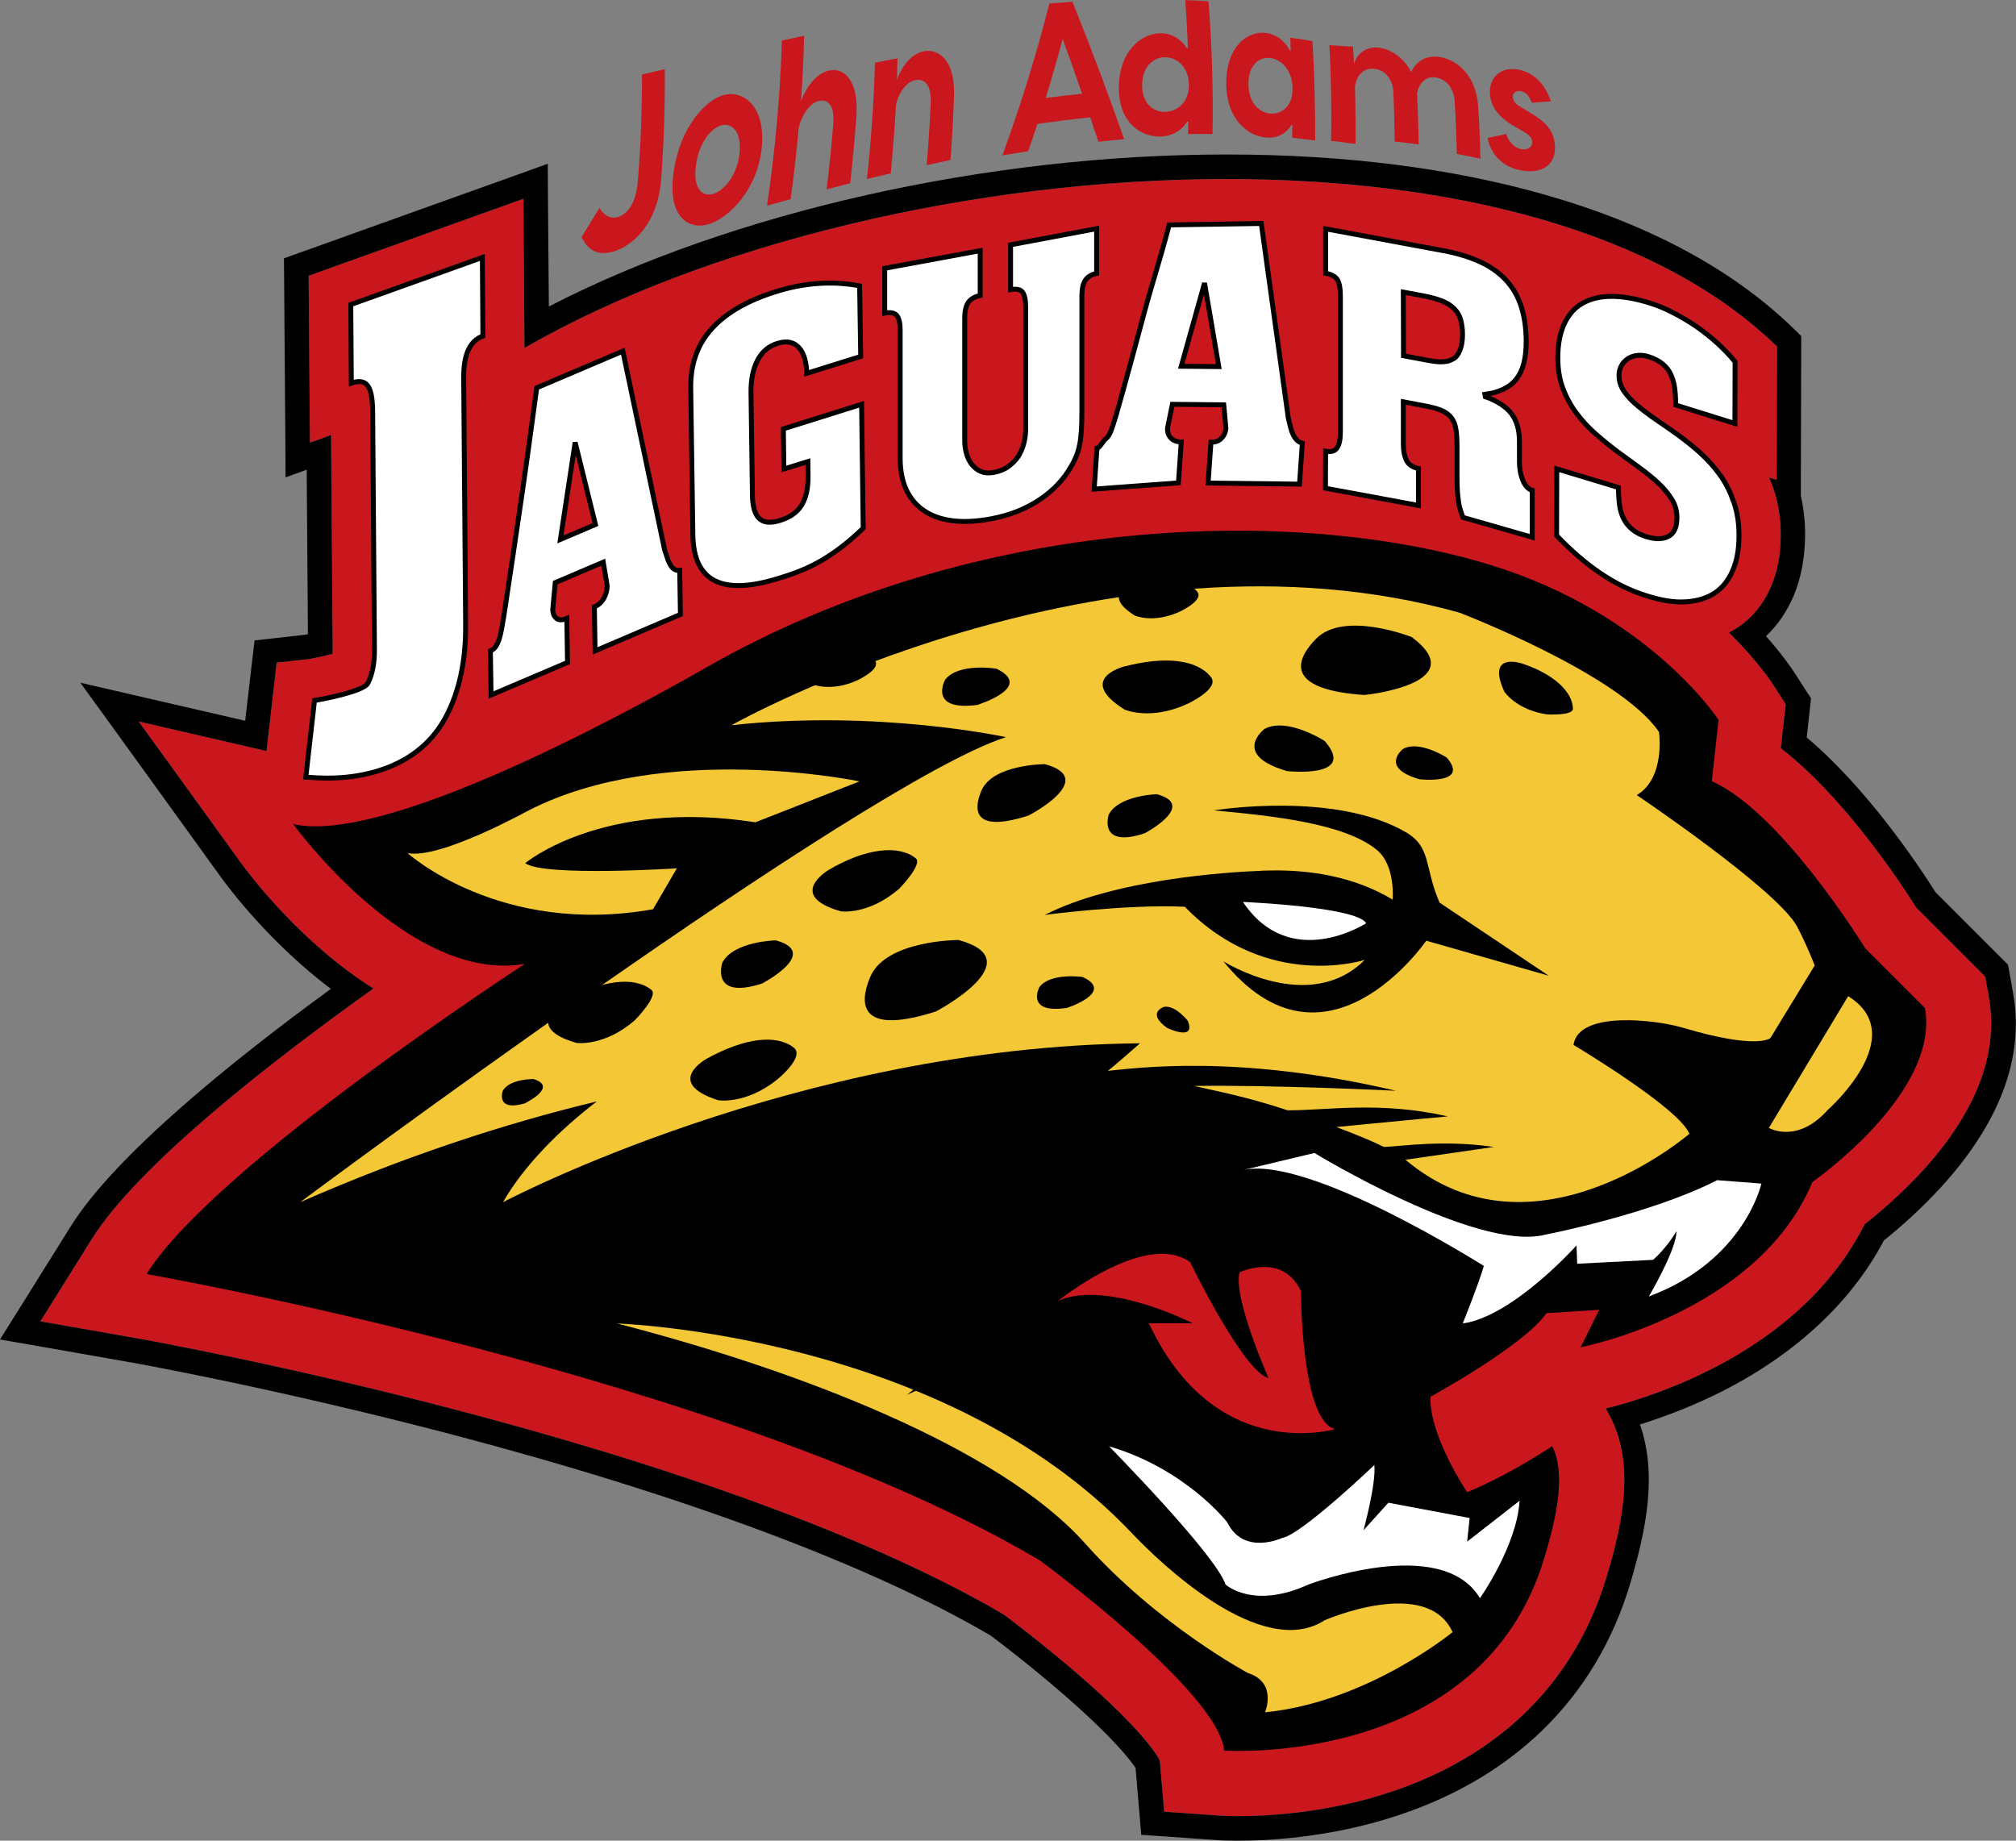 <?xml version="1.0" encoding="utf-8"?>
<!-- Generator: Adobe Illustrator 22.1.0, SVG Export Plug-In . SVG Version: 6.00 Build 0)  -->
<svg version="1.1" id="Layer_1" xmlns="http://www.w3.org/2000/svg" xmlns:xlink="http://www.w3.org/1999/xlink" x="0px" y="0px"
	 viewBox="0 0 1133.9 1035.3" style="enable-background:new 0 0 1133.9 1035.3;" xml:space="preserve">
<rect x="0" y="0" width="1133.9" height="1035.3" fill="#808080" stroke="none"/>
<style type="text/css">
	.st0{fill:none;stroke:#0A1A3D;stroke-miterlimit:10;}
	.st1{fill:#CA171E;}
	.st2{fill:#F3C736;}
	.st3{fill:#FFFFFF;}
	.st4{fill:#0A1A3D;}
	.st5{fill:#FFFFFF;stroke:#000000;stroke-width:2.764;}
</style>
<path class="st0" d="M2134.2,434.3"/>
<g>
	<path class="st1" d="M999.5,194.9l-0.2,75l-4.2-1.3c0.8,2,1.6,4,2.3,6c2.8,8,4.2,16.9,4.2,26.3c0,11-1.9,20.8-5.5,29.1
		c-4.2,9.7-10.5,17.5-18.8,23c-1.5,1-3.2,1.9-4.8,2.8c16.1,16,24.1,28.1,24.8,29.3l7.1,11l-2.8,24.7c34.9,27,65.7,73.1,76.3,89.8
		l38.7,38.7l2,11.3c5.7,31.7-6.9,64.7-37.4,98.1c-12.2,13.3-24.6,23.7-32.5,30c-17.2,34.3-48.1,62.9-90,83.3
		c-23.6,11.5-44.7,17.6-55.5,20.2l2.3,4.3c14,26.8,7.5,59.1-1.7,89.9C885.7,947.3,841.5,990,776,1009.9
		c-33.1,10-63.8,11.6-79.4,11.6c-6.3,0-10.1-0.3-10.6-0.3l-31.2-2.2l-2.5-28.9c-1.8-3.5-10.5-17.6-45.5-48
		c-19.1-16.5-37.1-30.1-42.1-33.9c-68.4-40.2-173.9-79.8-305.1-114.4c-101.2-26.7-182.6-41.1-183.4-41.2l-53.5-9.4l28.8-46.1
		C77.7,655.1,153.5,596.3,210,556c-41-25.8-69.9-64.3-74.8-71.1L78,405.8l71.9,16.6l5.7-49.7l18.1-2c3.5-0.6,9-1.8,13.3-2.9
		c0-0.8,0.1-1.6,0.1-2.6l-0.9-120.5l-11.9,4.3l-0.7-93.9l120.8-43.3l0.6,83.9C486.4,85.2,854.6,54.2,999.5,194.9z"/>
	<path d="M689.8,100.7c124.8,0,241.8,28.2,309.7,94.2l-0.2,75l-4.2-1.3c0.8,2,1.6,4,2.3,6c2.8,8,4.2,16.9,4.2,26.3
		c0,11-1.9,20.8-5.5,29.1c-4.2,9.7-10.5,17.5-18.8,23c-1.5,1-3.2,1.9-4.8,2.8c16.1,16,24.1,28.1,24.8,29.3l7.1,11l-2.8,24.7
		c34.9,27,65.7,73.1,76.3,89.8l38.7,38.7l2,11.3c5.7,31.7-6.9,64.7-37.4,98.1c-12.2,13.3-24.6,23.7-32.5,30
		c-17.2,34.3-48.1,62.9-90,83.3c-23.6,11.5-44.7,17.6-55.5,20.2l2.3,4.3c14,26.8,7.5,59.1-1.7,89.9
		C885.7,947.3,841.5,990,776,1009.9c-33.1,10-63.8,11.6-79.4,11.6c-6.3,0-10.1-0.3-10.6-0.3l-31.2-2.2l-2.5-28.9
		c-1.8-3.5-10.5-17.6-45.5-48c-19.1-16.5-37.1-30.1-42.1-33.9c-68.4-40.2-173.9-79.8-305.1-114.4c-101.2-26.7-182.6-41.1-183.4-41.2
		l-53.5-9.4l28.8-46.1C77.7,655.1,153.5,596.3,210,556c-41-25.8-69.9-64.3-74.8-71.1L78,405.8l71.9,16.6l5.7-49.7l18.1-2
		c3.5-0.6,9-1.8,13.3-2.9c0-0.8,0.1-1.6,0.1-2.6l-0.9-120.5l-11.9,4.3l-0.7-93.9l120.8-43.3l0.6,83.9
		C396.7,137,548.3,100.7,689.8,100.7 M689.8,86.9v13.8V86.9c-135,0-278.5,32.5-381.1,85.5l-0.5-60.8l-0.1-19.5l-18.3,6.6L168.9,142
		l-9.2,3.3l0.1,9.8l0.7,93.9l0.1,19.5l11.9-4.3l0.7,92.5c-0.5,0.1-1,0.2-1.4,0.3l-17.7,2l-10.9,1.2l-1.3,10.9l-4,34.3l-56.8-13.1
		l-35.9-8.3l21.6,29.8L124,493c4.8,6.7,28,37.5,62.1,63.2C130,597.1,64.6,650,39.7,689.9L10.9,736L0,753.4l20.2,3.5l53.5,9.4
		c0.8,0.1,82.4,14.7,182.3,41c129.6,34.2,233.7,73.1,301,112.5c5.7,4.2,22.7,17.2,40.7,32.8c28,24.3,37.9,37.1,41,41.8l2.2,25.8
		l1,11.8l11.8,0.8l31.2,2.2c0.8,0.1,4.9,0.3,11.6,0.3c16.2,0,48.5-1.6,83.4-12.2c34.7-10.5,64.1-27.2,87.3-49.6
		c23.3-22.5,40.1-50.5,49.8-83.1c8.8-29.7,15.3-60.9,5.4-89.2c11.5-3.6,26.4-9,42.3-16.7c43.3-21.1,76.1-51.1,94.9-86.8
		c8.5-6.8,20.2-17,31.8-29.6c33.6-36.7,47.4-73.7,40.8-109.9l-2-11.3l-0.8-4.3l-3.1-3.1l-37.6-37.6c-11.7-18.4-39.7-59.5-72.5-87.1
		l1.9-17.2l0.5-4.9l-2.7-4.1l-7.1-11c-0.7-1.1-5.8-8.8-15.5-19.8c6.5-6.1,11.6-13.6,15.4-22.3c4.3-10.1,6.5-21.7,6.6-34.6
		c0-7.6-0.8-15-2.4-21.9l0-9.1l0.2-75l0-5.9l-4.2-4.1c-34.1-33.2-81-58.5-139.3-75.2C816.9,94.6,756.3,86.9,689.8,86.9L689.8,86.9z"
		/>
</g>
<path d="M838.1,317.7c-107.2-32.9-288.3-29.5-441,57.8c-52.7,30.1-182.3,99.5-232.2,88c0,0,65.2,90.1,130.4,78.6
	c0,0-174.5,113.2-212.9,174.5c0,0,328,57.5,502.5,161.1c0,0,100.7,73.8,103.6,106.9c0,0,144.9,10.1,180.2-108.7
	c5.4-18,12.9-46,4.3-62.5c0,0-23.4,15.8-47.8,25.9c0,0-21.6-32.1-20.6-53.7c0,0,52.7-28.8,65.2-47l29.7-1.9l-10.5,21.1
	c0,0,99.7-19.2,130.4-93c0,0,71.9-49.9,63.3-97.8l-33.6-33.6c0,0-47-76.7-86.3-94l3.8-34.5C966.6,405,928.1,345.3,838.1,317.7z"/>
<path class="st2" d="M229.2,479.8c0,0,51.8,47,138.1,31.6l13.4-23c0,0-74.8,4.8-85.3-2.9c0,0,43.2-36.4,129.5-23l58.5-23
	c0,0-109.3-23-186,16.3C297.2,455.8,247.4,483.6,229.2,479.8z"/>
<path class="st2" d="M347.1,744.4c0,0,183.4,5.8,289.6,118c15.4,16.3,72.9,71.9,108.4,48.9c0,0,57.5-25.1,71.9,6.7
	c0,0-47.9,39.4-105.5,45.1c0,0,7.2-16.8-9.6-22.1c0,0-50.9-27.2-91.6-72.9C562,813.9,447.6,770.3,347.1,744.4z"/>
<path class="st3" d="M623.8,813.5c0,0,59.9,60.8,65.5,77.7c0,0,15.4,14.3,46.7,0c0,0,74.8-28.5,96.4,7.7c0,0,20.7-29.3,22.3-54.8
	l-29.5,23l1.4-13.3l-45.7-8.6l-14,15.5c0,0,7.2-26.2,6.1-36.7c0,0-41,39.2-51.8,41c0,0-21.6,10.2-30.9-8.7
	C690.3,856.2,666.9,826.1,623.8,813.5z"/>
<g>
	<path class="st1" d="M731.5,812.4c-15.9,0-31.5-4.1-45.1-11.9c-19-10.9-34.5-28.9-46-53.5l-4.1-8.9h0.3c-7.7-2-15.9-3.5-23.6-3.5
		c-6.2,0-11.5,1-15.7,2.9l-44.9,20.6l38.3-31.1c1.4-1.2,35-28.2,62.6-28.2c7.6,0,14.1,2,19.5,5.9l1.3,0.9l0.7,1.4
		c6.9,14.3,14,27,20.2,37.1c-3.5-11.6-5.9-23.3-4-30.3l0.7-2.8l2.6-1.2c0.8-0.4,7.8-3.6,16.5-3.6c11.7,0,21.1,6.1,26.4,17.1l0.6,1.3
		l0,1.4c0,0.2,0,18.1,2.4,36.4c3.4,26.3,9.2,34.6,12.1,35.3l21.9,5.5l-21.6,6.5C752.3,809.9,743.9,812.4,731.5,812.4
		C731.5,812.4,731.5,812.4,731.5,812.4z"/>
	<path d="M653.5,705.2c5.8,0,11.3,1.4,15.9,4.7c0,0,29.7,61.4,44.1,65.2c0,0-20.1-45.1-16.3-59.5c0,0,6.3-3,13.8-3
		c7.2,0,15.6,2.8,20.7,13.5c0,0,0,72.9,19.2,77.7c0,0-7.7,2.3-19.3,2.3c-22.8,0-60.7-8.9-85.4-61.8h24.7c0,0-31.3-16-57.7-16
		c-6.6,0-12.9,1-18.3,3.5C594.8,732,627.8,705.2,653.5,705.2 M653.5,692.7c-12.9,0-28.1,5.1-45.3,15.1
		c-12.1,7.1-20.9,14.2-21.3,14.5l-76.7,62.2l89.7-41.3c3.4-1.6,7.8-2.4,13.1-2.4c6.1,0,12.5,1,18.8,2.5l3,6.3
		c28.1,60,72.7,68.9,96.7,68.9c13.1,0,22-2.6,22.9-2.9l43.1-13L754.7,792c-1.2-1.4-5.9-8.4-8.8-34c-1.8-16.5-1.9-31.7-1.9-31.9
		l0-2.8l-1.2-2.5c-6.4-13.3-17.7-20.6-32-20.6c-10.1,0-18.3,3.8-19.2,4.2l-5.2,2.5l-1.5,5.5c-0.1,0.3-0.1,0.5-0.2,0.8
		c-2.7-5.2-4.4-8.7-4.4-8.7l-1.4-2.8l-2.5-1.8C670.2,695.1,662.4,692.7,653.5,692.7L653.5,692.7z"/>
</g>
<path class="st3" d="M699.1,658.1l40.2-9.6c0,0,91.2,55.6,129.6,46c0,0,59.5-11.5,96.9-30.7l24.9,1.9c0,0-9.4,43.4-63.3,63.5
	c0,0,15.8-26.8,15.5-36.7c-5.3,9.3-13.1,16.1-13.1,16.1l-42.7,2.2l-0.4-10.3c0,0-35.6,39.9-64,43.9c0,0,9-22.3,11.9-32.4
	C834.5,712.1,736.2,649.5,699.1,658.1z"/>
<path class="st2" d="M1039.5,560.3l-44.6,74.1c0,0,15.8,9.3,33.1-10.1C1028,624.3,1075.4,582.6,1039.5,560.3z"/>
<path class="st2" d="M1010.7,521c-11.4-20.8-90.1-73.8-90.1-73.8c16.3-9.6,12.5-35.5,12.5-35.5c-22.1-32.6-112.2-67.1-112.2-67.1
	c-198.5-55.6-409.5,63.3-409.5,63.3c82.3-9,154.4,6.7,154.4,6.7c-80.6,25.9-397,261.6-397,261.6c59-25.9,114.8-44.2,166.9-56.7
	c-21.6,16.5-41.5,36.8-52.8,56.7c0,0,165.1-87.6,358.3-89.4c0,0-17.7,15.6-18.2,15.5c14.7-1.3,72.2-9.9,162.1,11.2
	c0,0-68.7-3.4-113.5-2.7c23.7,5.1,35.9,8.2,52.6,13.7c22.2,0.1,51.6-5.3,90.1,3.4c0,0-40.7,3.8-62.7,6c14.3,5.4,21.1,8.4,26.8,11.2
	c9.8-0.3,33.2-4.2,61.8,0l-49.7,7.2c72.3,61,159.7-14.6,159.7-14.6c-5.8-14.6-65.2-50-65.2-50c2.9-19.5,46.5-14.1,61.4-9.7
	c42.6,12.7,49.4,5.8,49.4,5.8l24.9-40.8C1017.9,535.9,1013.6,526.3,1010.7,521z"/>
<path d="M809.7,507.7c-8.6-19.5-4.5-31-18.6-39.4c-40.1-23.7-108.4-12.5-108.4-12.5c32.3,3,73.8,7.2,91.9,22.4
	c10.4,8.8,8.7,27.8,8.7,27.8c-21.9-13.2-46.9-16.8-69-16.4l0,0c0,0-1.4,0-3.8,0.1c-0.5,0-1,0-1.5,0.1c-18.6,0.7-81.9,4.7-121.4,24.8
	c0,0,45.8-6.1,78.8-4.6c46.3,47.8,101.2,29.9,101.2,29.9c-31.3,31.3-79.5,0.8-79.5,0.8c57.5,70.9,114.1-11.6,114.1-11.6l68.9,19.7
	L809.7,507.7z"/>
<path class="st3" d="M699.1,507.3c0,0,64.2,2.7,69.3,12C768.3,519.3,725.7,547,699.1,507.3z"/>
<path d="M515.1,482.8c-9.4-7.8-28.4-5.8-49.2,6.6c0,0-24.1,14.3,7.1,23.2c0,0,15.6,2.2,32.8-12.8
	C505.8,499.8,519.1,486.2,515.1,482.8z"/>
<path d="M884.7,398.6c-0.2-9.5-10.8-19.5-28.6-25.4c0,0-20.4-7-10,15.8c0,0,6.6,10.2,23.9,12.8C870.1,401.8,884.7,402.7,884.7,398.6
	z"/>
<path d="M366.4,556.8c-9.4-7.8-28.4-5.8-49.2,6.6c0,0-24.1,14.3,7.1,23.2c0,0,15.6,2.2,32.8-12.8
	C357.1,573.8,370.5,560.2,366.4,556.8z"/>
<path d="M446.3,589.1c-9.8-7.4-27.4-5.4-48.7,6.3c0,0-24.6,13.4,6.2,23.4c0,0,15.5,2.7,33.3-11.6
	C437.1,607.2,453.2,594.3,446.3,589.1z"/>
<path d="M681,380.7c-7.7-9.6-25.3-11.9-48.8-5.8c0,0-27.2,6.9,0.3,24.2c0,0,14.4,6.4,35.1-3.1C667.6,396,686.5,387.4,681,380.7z"/>
<path d="M673.4,332.8c-5.6-6.9-18.3-8.6-35.4-4.2c0,0-19.7,5,0.2,17.6c0,0,10.4,4.7,25.4-2.2C663.7,343.9,677.3,337.7,673.4,332.8z"
	/>
<path d="M492,371.4c-5.6-6.9-18.3-8.6-35.4-4.2c0,0-19.7,5,0.2,17.6c0,0,10.4,4.7,25.5-2.2C482.4,382.5,496,376.3,492,371.4z"/>
<path d="M436.3,528.9c0,0-23.7,0.5-30,12.5c0,0-7.2,21.3,22.3,11.8C428.6,553.2,461.9,535.8,436.3,528.9z"/>
<path d="M560.4,376.1c0,0-21.3-3.5-28.8,6.2c0,0-9.9,17.8,18,14.2C549.6,396.5,582.1,386.5,560.4,376.1z"/>
<path d="M650.6,446.7c0,0-21.4,0.6-27,11.5c0,0-6.3,19.2,20.2,10.5C643.9,468.7,673.7,452.8,650.6,446.7z"/>
<path d="M608.9,549.5c0,0-18.1-2.6-24.3,5.7c0,0-8.1,15.2,15.4,11.7C600,567,627.4,558,608.9,549.5z"/>
<path d="M668.1,574.2c0,0-7-9-13.4-7.9c0,0-10.2,3.3,1.8,11.9C656.6,578.2,672.8,586,668.1,574.2z"/>
<path d="M813.7,426.1c0,0-15.3-9.9-24.5-4.9c0,0-13.7,10.5,9.2,17.1C798.3,438.3,827,441.5,813.7,426.1z"/>
<path d="M745.1,416.8c0,0-21.2-13.7-33.9-6.8c0,0-19,14.5,12.7,23.7C723.9,433.7,763.6,438.1,745.1,416.8z"/>
<path d="M300,606.9c0,0-13.4-0.1-17.2,6.6c0,0-4.4,11.9,12.4,7.1C295.2,620.5,314.4,611.3,300,606.9z"/>
<path d="M539.1,528.7c0,0-40.8,0-49.6,20.7c-4.1,9.6-11.9,35.1,36.9,19.5C526.4,568.9,581.3,540.1,539.1,528.7z"/>
<path d="M794,358.3c0,0-37.9-15-53.7,0.9c-7.3,7.4-24,28.2,27,31.7C767.3,391,829.1,384.6,794,358.3z"/>
<path d="M587.7,429.8c0,0-29.3,0-35.7,14.9c-2.9,6.9-8.6,25.3,26.5,14C578.6,458.7,618.2,438.1,587.7,429.8z"/>
<path class="st4" d="M584.9,877.7"/>
<g>
	<path class="st5" d="M176.9,394c1-0.1,27.5-4.8,30-9.7c2.5-4.9,3.8-11.3,3.7-19.4l-1-134.1c-0.1-6.9-1-11.6-2.9-14
		c-1.9-2.4-4.9-2.8-9.1-1.3l-0.3-44.2l74-26.5l0.3,44.2c-7.3,2.6-10.9,10.4-10.8,23.5l1.1,138.5c0.2,20.4-3.5,37.7-10.9,51.8
		s-19.1,24-35.1,29.7c-20.2,7.2-39.4,4.8-43.9,4.6L176.9,394z"/>
	<path class="st5" d="M373.8,309.2c0.6,1.9,1.2,3.6,1.7,5.1c0.5,1.5,1.1,2.7,1.7,3.7c0.6,1,1.3,1.7,2.1,2.2s1.8,0.7,3,0.6l0.4,24.8
		l-48,20.5l-0.4-24.8c2.4-1,4.2-2.7,5.4-4.9c1.2-2.3,1.8-4.6,1.8-7l-2.2-13.2l-27,11.5l-1.4,14.9c0,2.4,0.7,4.1,2.1,5.2
		c1.3,1.1,3.3,1.1,5.8,0l0.4,24.8l-43,18.3l-0.4-24.8c1.2-0.5,2.2-1.3,2.9-2.3s1.4-2.4,2-4.1c0.5-1.7,1-3.6,1.4-5.8
		c0.4-2.2,0.8-4.7,1.3-7.5c3.3-21.7,6.5-43.1,9.6-64.3s6-42.6,8.9-64l48.4-20.6L373.8,309.2z M323.5,248.8l-8.3,54.6l19.7-8.4
		L323.5,248.8z"/>
	<path class="st5" d="M485.5,297.1c-4.1,3.9-8,7.3-11.6,10.1c-3.6,2.8-7.3,5.3-10.9,7.5c-3.7,2.2-7.5,4.1-11.5,5.8
		s-8.4,3.2-13.3,4.7c-15.9,5-27.9,5.5-36,1.5s-12.3-12.6-12.5-25.9l-1.2-82.3c-0.2-13.5,3.7-24.7,11.8-33.6
		c8-8.9,20.1-15.9,36.2-20.9c8.3-2.6,16.4-4.1,24.3-4.6c7.9-0.5,15.5,0,22.7,1.4l0.6,39.7l-30.4,9.5c0-3.1-0.4-5.9-1.1-8.3
		c-0.7-2.5-1.7-4.5-3.1-6c-1.4-1.6-3-2.6-5-3.1c-2-0.5-4.4-0.3-7.1,0.5c-5.2,1.6-9,4.9-11.5,9.9c-2.5,5-3.6,11-3.5,18.1l0.8,57.6
		c0.1,6.3,1.4,10.7,3.9,13c2.5,2.3,6.4,2.7,11.7,1c5.7-1.8,9.8-4.7,12.2-8.8c2.4-4.1,3.6-9.5,3.5-16.2l-0.1-8.1l-13.5,4.2l-0.3-22.6
		l44-13.8L485.5,297.1z"/>
	<path class="st5" d="M551.3,141l0,25.2c-3,0.6-5.2,1.9-6.6,3.8s-2.1,5-2.1,8.9l0,69c0,2.7,0.4,5.3,1.1,7.6c0.7,2.4,1.8,4.4,3.2,6.1
		c1.4,1.7,3.1,2.9,5.1,3.7c2,0.8,4.4,0.9,7.1,0.4c3-0.6,5.7-1.6,7.9-3.2s4.1-3.4,5.6-5.6c1.4-2.2,2.5-4.7,3.2-7.3s1.1-5.5,1.1-8.4
		l0-68.3c0-4.2-0.6-7-1.8-8.6c-1.2-1.5-3.4-2-6.7-1.4l0-25.2l48.4-9.1l0,25.2c-3,0.6-5.1,1.9-6.4,3.9s-1.9,5-1.9,8.7l0,65.3
		c0,4.1-0.1,7.6-0.3,10.6c-0.2,3-0.5,5.7-1,8c-0.5,2.4-1.1,4.5-1.9,6.4c-0.8,1.9-1.7,3.8-2.9,5.7c-4,7.2-9.9,13.4-17.6,18.6
		c-7.7,5.2-16.8,8.8-27.3,10.8c-8.1,1.5-15.3,1.9-21.7,1.1s-11.7-2.7-16-5.6s-7.7-6.8-10-11.7s-3.4-10.6-3.5-17.2l0-72.8
		c0-3.7-0.6-6.4-1.8-8c-1.2-1.6-3.5-2.1-6.9-1.5l0-25.2L551.3,141z"/>
	<path class="st5" d="M724.6,235.1c0.5,2,0.9,3.8,1.3,5.4c0.4,1.6,0.9,2.9,1.5,4.1c0.6,1.2,1.2,2.1,2,2.9s1.8,1.4,3.1,1.8l-1.6,23
		l-51.4-0.6l1.6-23c2.6,0,4.6-0.7,6-2.3c1.5-1.6,2.3-3.5,2.4-5.7l-1.2-13l-28.9-0.3l-2.7,13.2c-0.2,2.2,0.4,4.1,1.7,5.6
		c1.3,1.5,3.3,2.3,6,2.4l-1.6,23l-47.4,3.5l1.6-23c1.3,0,3.7-4.3,4.6-5c0.9-0.6,1.7-1.6,2.4-2.9s1.3-2.9,1.9-4.8s1.3-4,2-6.4
		c5.3-18.6,10.3-37.1,15.2-55.4c4.9-18.3,9.7-32.6,14.5-51.1l51.8-0.8L724.6,235.1z M677.5,159.2L664.4,206l21.1,0.2L677.5,159.2z"
		/>
	<path class="st5" d="M745.6,253.8c3.1,0.6,5.3-0.1,6.5-2c1.2-1.9,1.8-4.8,1.8-8.5l0-77c0-3.9-0.5-6.8-1.6-8.8
		c-1.1-1.9-3.3-3.2-6.7-3.8l0-25l66.2,12.3c7.7,1.4,14.5,3.5,20.3,6.1c5.8,2.6,10.7,6,14.6,10.1c3.9,4.1,6.9,9.1,8.8,14.9
		s2.9,12.5,2.9,20.2c0,4.7-0.5,8.8-1.4,12.3c-0.9,3.4-2.3,6.3-4.2,8.7s-4.3,4.2-7.2,5.6c-2.9,1.4-6.4,2.4-10.4,2.9l0.2,1.3
		c6.9,2.5,11.9,5.8,14.8,9.7s4.4,9.1,4.4,15.4l0,11.9c0,1.7,0.2,3.4,0.5,5.2c0.3,1.7,0.8,3.3,1.4,4.8c0.6,1.5,1.3,2.7,2.2,3.7
		c0.9,1,1.9,1.7,3.1,2l0,26.4L822.8,291c-0.6-1.5-1-3-1.5-4.5s-0.8-3-1-4.7s-0.5-3.6-0.6-5.8c-0.1-2.2-0.2-4.7-0.2-7.8l0-17.5
		c0-3.6-0.2-6.7-0.6-9.2c-0.4-2.5-1.2-4.6-2.4-6.3c-1.2-1.7-2.9-3-5.2-4.1c-2.2-1-5.1-1.9-8.8-2.6l-13.2-2.5l0,23.8
		c0,3.7,0.6,6.8,1.8,9.2s3.5,3.9,6.7,4.5l0,20.8l-52.3-9.7L745.6,253.8z M789.4,200.1l12.3,2.3c2.1,0.4,3.9,0.7,5.4,0.9
		c1.5,0.2,2.9,0.3,4.1,0.2c1.2,0,2.3-0.2,3.2-0.4s1.9-0.7,2.9-1.2c1.5-0.7,2.8-2.4,3.8-4.8s1.5-5.4,1.5-8.9c0-3.3-0.4-6.1-1.1-8.5
		s-1.9-4.4-3.6-6.1c-1.7-1.7-4-3.2-6.8-4.3s-6.3-2.1-10.5-2.9l-11.3-2.1L789.4,200.1z"/>
	<path class="st5" d="M910.3,274.2c0,3.5,0.2,6.8,0.6,9.8c0.4,3,1.2,5.6,2.4,7.9c1.2,2.3,2.7,4.2,4.8,5.9c2,1.7,4.6,3,7.7,4
		c5.2,1.6,9.4,1.6,12.6-0.1c3.2-1.7,4.8-5.2,4.8-10.5c0-3.7-0.9-7.1-2.8-10.2c-1.9-3.1-4.4-6.2-7.6-9.2c-3.2-3-6.8-5.9-10.8-8.8
		c-4-2.9-8.1-5.9-12.3-9s-8.3-6.5-12.3-10s-7.6-7.4-10.8-11.7c-3.2-4.3-5.7-8.9-7.6-14s-2.8-10.8-2.8-17.1c0-7.4,1.2-13.7,3.5-18.8
		c2.3-5.1,5.6-9,10-11.6c4.4-2.6,9.7-4,16.1-4.1c6.3-0.1,13.6,1.1,21.7,3.6c4.5,1.4,9,3.2,13.4,5.5s8.8,4.8,13,7.7
		c4.2,2.9,8.1,6,11.9,9.4c3.7,3.4,7.1,6.9,10.1,10.6l-0.1,34.7l-33.3-10.4c0-3.5-0.2-6.8-0.6-9.7c-0.4-2.9-1.2-5.5-2.3-7.8
		c-1.1-2.3-2.7-4.2-4.7-5.8c-2-1.6-4.6-2.9-7.7-3.9c-2.1-0.7-4.2-0.9-6.2-0.7c-2,0.2-3.8,0.8-5.3,1.8c-1.5,1-2.8,2.2-3.7,3.9
		c-0.9,1.6-1.4,3.5-1.4,5.6c0,3.2,1,6.2,2.9,9c1.9,2.7,4.5,5.5,7.7,8.1c3.2,2.7,6.8,5.4,10.8,8.1c4,2.7,8.2,5.7,12.4,8.7
		c4.2,3.1,8.4,6.4,12.4,10.1s7.6,7.7,10.8,12.2s5.7,9.6,7.6,15.1s2.9,11.7,2.9,18.6c0,7.8-1.2,14.4-3.6,19.9s-5.7,9.7-10.2,12.6
		c-4.4,2.9-9.8,4.5-16.3,4.9s-13.7-0.8-21.9-3.4c-9-2.8-17.6-7-26-12.7c-8.4-5.7-16.6-12.8-24.6-21.2l0.1-37.5L910.3,274.2z"/>
</g>
<path class="st1" d="M371.9,100.6c-1.9,25.6-16.3,37.8-26.9,40.9c-9.3,2.7-14.7-1.3-17.9-8.2c3.4-5.5,6.8-11,10.1-16.4
	c1.7,3,5.1,6.6,10.2,5.2c3.3-0.9,10.1-4.7,11.4-20.6c1.6-19.9,2.3-39.8,2.3-59.6c4.3-1,8.5-2,12.8-3
	C374.1,59.4,373.4,80,371.9,100.6z"/>
<path class="st1" d="M428.4,83.5c-2.6,24-19.1,39.5-30.1,42.7c-11.2,3.2-23.1-4.4-19.4-29.5c3.6-25.3,18.1-40.8,28.6-43.4
	C417.8,50.8,430.9,59.4,428.4,83.5z M391.4,93.3c-1.7,12.6,3.5,17.5,9.6,15.8c6-1.7,13.4-10,14.9-22.3c1.5-12.8-4.2-17.8-10-16.3
	C399.9,72,393.1,80.2,391.4,93.3z"/>
<path class="st1" d="M481.7,65.2c-0.9,12.6-2.1,25.3-3.5,37.9c-4.4,1.1-8.9,2.3-13.3,3.4c1.6-12.4,2.8-24.7,3.8-37
	c0.8-10.9-3.4-13.8-8.2-12.7c-6.4,1.5-10.8,11.4-11.3,15.6c-1.2,13.2-2.7,26.4-4.5,39.6c-4.4,1.2-8.9,2.4-13.3,3.7
	c4.6-31,7.4-62.1,8.4-92.9c4.2-0.9,8.3-1.8,12.5-2.7c-0.3,12.3-0.9,24.6-1.8,37c1.2-4.1,6.8-15.4,15.7-17.4
	C474.3,37.8,483,44.5,481.7,65.2z"/>
<path class="st1" d="M536.6,53.8c-0.4,12.1-1.1,24.1-2,36.2c-4.5,0.9-8.9,1.9-13.4,2.9c1-11.8,1.8-23.6,2.3-35.4
	c0.4-10.4-4-13.4-8.8-12.4c-6.5,1.3-10.5,10.6-10.8,14.6c-0.7,12.6-1.7,25.2-2.9,37.8c-4.5,1.1-8.9,2.1-13.4,3.2
	c2.4-21.8,3.9-43.6,4.5-65.4c4.2-0.9,8.5-1.7,12.7-2.5c-0.1,4.1-0.2,8.1-0.3,12.2c1.1-3.9,6.3-14.6,15.3-16.2
	C528.1,27.3,537.2,34,536.6,53.8z"/>
<path class="st1" d="M613.2,66c-9.9,1-19.8,2.3-29.7,3.7c-1.7,5.1-3.4,10.2-5.2,15.3c-4.8,0.8-9.7,1.6-14.5,2.4
	c10.7-29.3,19.4-57.8,26.4-85.4c4.3-0.4,8.6-0.7,13-1c10.5,26.1,20.2,51.9,29.1,77.3c-4.8,0.4-9.7,0.9-14.5,1.4
	C616.2,75.1,614.7,70.6,613.2,66z M608.6,52.7c-3.5-10.2-7.1-20.5-10.9-30.8c-2.9,10.9-6.1,22-9.5,33.2
	C595,54.2,601.8,53.4,608.6,52.7z"/>
<path class="st1" d="M679.7,0.7c2,24.9,2.7,49.8,2.3,74.7c-4.6-0.1-9.2-0.1-13.8,0c0.1-2.3,0.1-4.7,0.2-7c-0.2,0-0.4,0-0.7,0
	c-1.4,2.7-6.3,8.1-14.8,8.4c-11.3,0.4-24.1-8.1-23.6-28.3c0.4-20.2,13-29.9,23.7-29.8c8.2,0.1,13,5.7,14.4,8.3c0.2,0,0.4,0,0.7,0
	c-0.3-9-0.8-18-1.4-26.9C670.9,0.2,675.3,0.4,679.7,0.7z M668.7,47.6c-0.1-10.1-6.9-15.4-13.4-15.4c-6.6,0-12.8,5.3-12.9,15.6
	c-0.1,10.3,6.2,15.3,12.9,15.1C662,62.8,668.8,57.7,668.7,47.6z"/>
<path class="st1" d="M689.7,46.6c0.1-20.5,11.9-29.2,22.1-28.1c7.7,0.8,12.3,7,13.6,9.8c0.2,0,0.4,0.1,0.6,0.1
	c-0.1-2.4-0.2-4.8-0.3-7.2c4.2,0.6,8.4,1.2,12.5,1.9c1.1,18.6,1.6,37.3,1.5,55.9c-4.3-0.5-8.6-1-12.9-1.5c0-2.4,0-4.8,0.1-7.1
	c-0.2,0-0.4,0-0.6-0.1c-1.3,2.6-5.8,7.7-13.8,7.1C701.9,76.8,689.6,67,689.7,46.6z M727,49.5c-0.2-10.3-6.6-16.3-12.8-16.9
	c-6.2-0.6-12.1,4.2-12,14.7c0,10.5,6.1,16.1,12.4,16.6C720.9,64.3,727.2,59.8,727,49.5z"/>
<path class="st1" d="M831.4,59.8c0.6,9.2,1.1,20.3,1.3,29.5c-4.4-1-8.8-1.9-13.3-2.7c-0.2-9.1-0.6-20.3-1.2-29.4
	c-0.4-6.9-4.1-12.5-10.5-13.6c-6.3-1.1-9.7,3.9-10.7,8.8c0.5,9.6,0.8,19.2,0.9,28.8c-4.5-0.6-9-1.1-13.5-1.6
	c0-9.3-0.3-18.5-0.7-27.8c-0.3-7-4.6-12.5-10.6-13.1c-6.5-0.7-10.1,4-11,9.9c0.3,9.7,0.4,22.5,0.3,32.3c-4.6-0.3-9.1-1.4-13.7-1.6
	c0.3-17.3,0-36.7-1-53.9c4.4,0.3,8.9,0.6,13.3,0.9c0.2,3.4,0.4,6.7,0.6,10.1c0.2-3,4.4-10.7,14-9.6c6.7,0.8,14,5.7,18.2,13.8
	c1.1-3.1,6-10.5,16.8-8.4C820.5,34.2,830.2,43.1,831.4,59.8z"/>
<path class="st1" d="M855.4,51.3c-2.4-0.5-4.6,0.7-4.5,3.2c0.1,2.2,1.5,4,4.1,5.5c1.9,1.2,3.9,2.3,5.8,3.5c7,4.2,13.6,9.1,13.8,19.1
	c0.2,11.2-8.5,15.1-18.8,13.3c-10.1-1.8-17.2-8.4-19.1-18.3c3.5-0.8,7-1.5,10.5-2.2c1.2,3.8,4,7.7,8.6,8.5c3.6,0.6,6.1-1.3,6-3.9
	c0-1.8-1.2-3.7-4.1-5.5c-1.8-1.1-3.7-2.2-5.6-3.2c-9.5-5.5-13.9-11.6-14.1-19c-0.3-10,7.4-14.9,16.2-13.1
	c8.9,1.7,15.1,8.7,18.1,17.8c-3.5,0.2-7.1,0.5-10.7,0.8C860.1,53.7,857.9,51.8,855.4,51.3z"/>
</svg>
